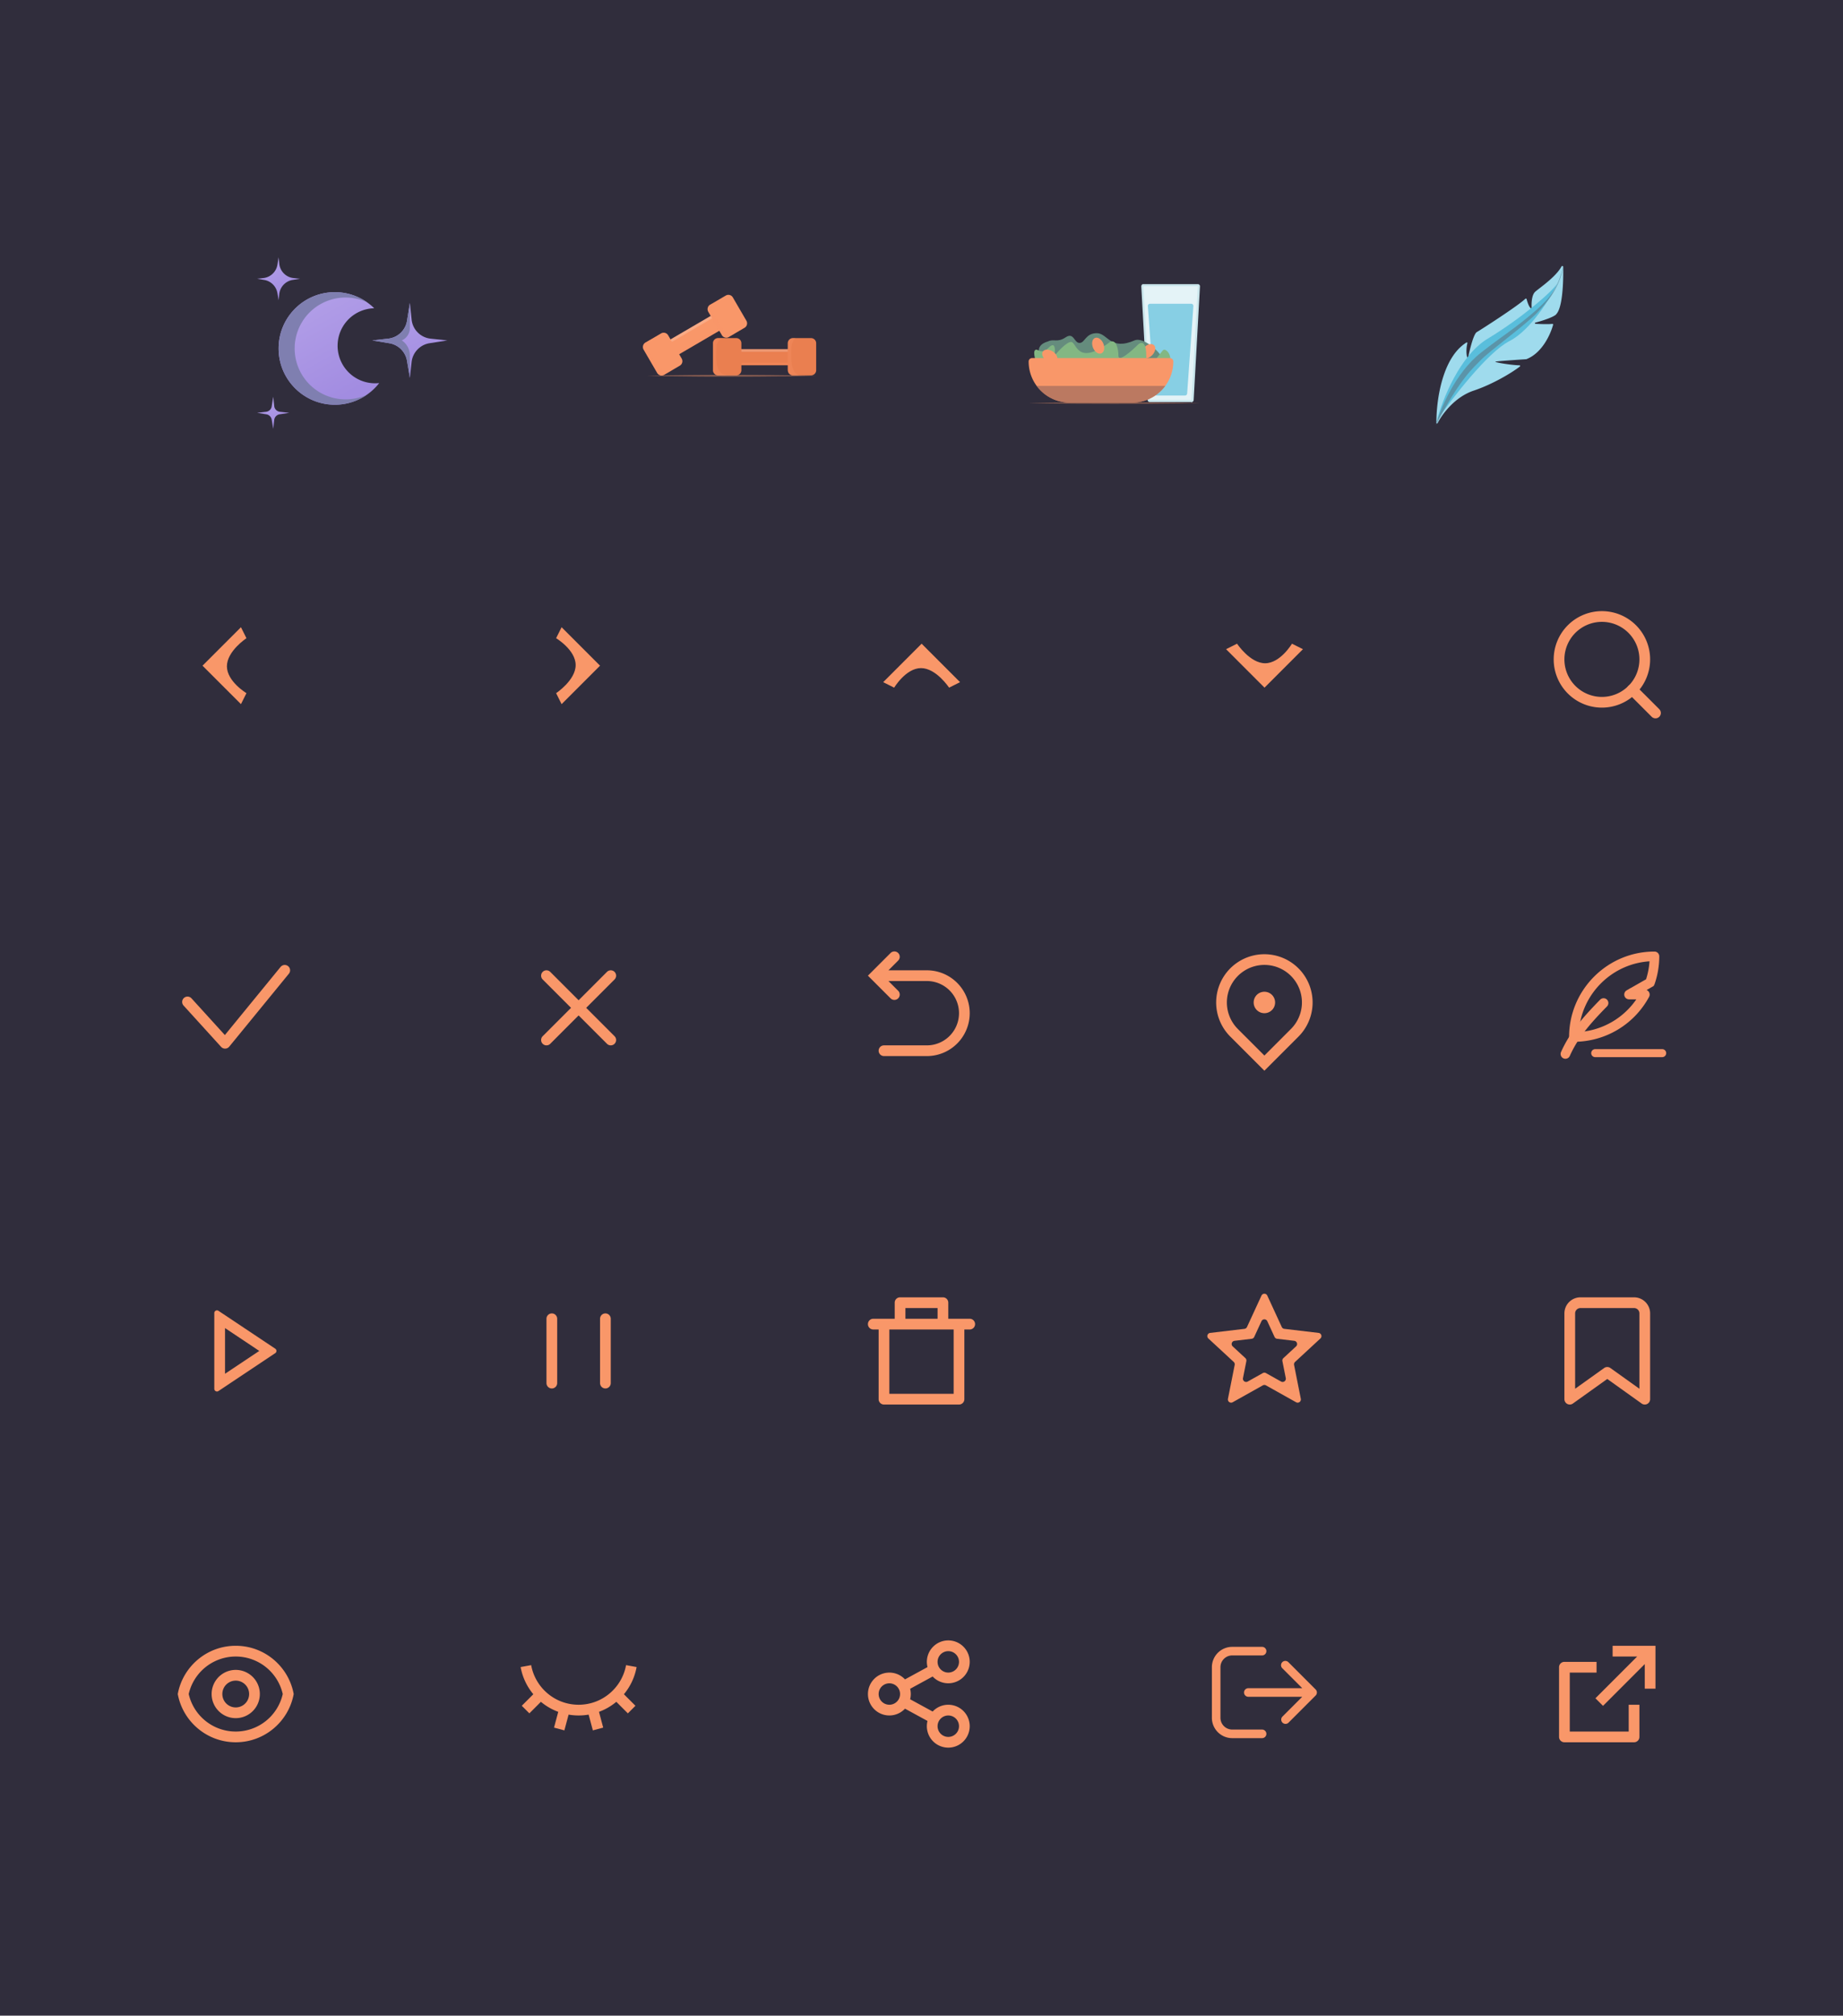 <svg xmlns="http://www.w3.org/2000/svg" width="344" height="376" fill="none"><path fill="#302D3C" d="M0 0h344v376H0z"/><path fill="url(#a)" fill-rule="evenodd" d="M69.85 57.501a7 7 0 1 0 .93 13.956A10.482 10.482 0 0 1 62.5 75.5C56.701 75.5 52 70.799 52 65s4.701-10.5 10.5-10.5c2.862 0 5.456 1.145 7.35 3.001Z" clip-rule="evenodd"/><path fill="#7F7FB0" fill-rule="evenodd" d="M68.495 56.378A9.464 9.464 0 0 0 64.5 55.5a9.5 9.5 0 0 0 0 19c1.427 0 2.78-.315 3.995-.878A10.451 10.451 0 0 1 62.5 75.5C56.701 75.5 52 70.799 52 65s4.701-10.5 10.5-10.5c2.228 0 4.295.694 5.995 1.878Z" clip-rule="evenodd"/><path fill="url(#b)" d="M72.466 63.17a4 4 0 0 0 3.509-3.351l.524-3.319.328 3.113a4 4 0 0 0 3.559 3.56l3.113.327-3.319.524a4 4 0 0 0-3.351 3.51l-.33 2.966-.53-3.182a4 4 0 0 0-3.288-3.288l-3.182-.53 2.967-.33Z"/><path fill="#7F7FB0" d="M72.466 63.17a4 4 0 0 0 3.509-3.351l.524-3.319v4.693c0 .997-.587 1.902-1.5 2.307a3.368 3.368 0 0 1 1.5 2.802V70.5l-.53-3.182a4 4 0 0 0-3.288-3.288l-3.182-.53 2.967-.33Z"/><path fill="url(#c)" d="M49.154 51.872a3 3 0 0 0 2.632-2.514L52 48l.127 1.204a3 3 0 0 0 2.67 2.67L56 52l-1.358.214a3 3 0 0 0-2.514 2.632L52 56l-.22-1.315a3 3 0 0 0-2.465-2.466L48 52l1.154-.128Z"/><path fill="url(#d)" d="M49.661 76.815a1.2 1.2 0 0 0 1.053-1.005L51 74l.184 1.748a1.2 1.2 0 0 0 1.068 1.068L54 77l-1.81.286a1.2 1.2 0 0 0-1.005 1.053L51 80l-.288-1.726a1.2 1.2 0 0 0-.986-.986L48 77l1.661-.185Z"/><path fill="#EA7F50" d="M136.323 65.135h10.999v3h-10.999v-3Z"/><path fill="#FCFAFB" d="M136.323 65.135h10.999v.48h-10.999v-.48Z" opacity=".2"/><path fill="#F99769" d="M136.323 67.652h10.999v.481h-10.999v-.48Z" opacity=".29"/><path fill="#EA7F50" d="M147.052 69.061c0 .53.431.961.959.961h3.372a.962.962 0 0 0 .958-.96v-5.033a.962.962 0 0 0-.958-.96H148a.962.962 0 0 0-.959.96v5.032h.011Z"/><path fill="#F99769" d="M148.011 70.02a.961.961 0 0 1-.958-.96v-5.033c0-.529.43-.96.958-.96h.453s-.776.55-.776 2.191c0 1.653-.172 4.32 1.541 4.762h-1.218Z" opacity=".29"/><path fill="#EA7F50" d="M138.38 69.06c0 .528-.431.96-.958.96h-3.383a.962.962 0 0 1-.959-.96v-5.033c0-.529.431-.96.959-.96h3.383c.527 0 .958.431.958.96v5.032Z"/><path fill="#F99769" d="M133.716 64.892c0-1.825 1.734-1.825 1.734-1.825h-1.411a.962.962 0 0 0-.959.961v5.032c0 .53.431.961.959.961h2.003c-2.779 0-2.326-3.293-2.326-5.129Z" opacity=".29"/><path fill="#F99769" d="m134.012 58.135 1.609 2.765-11.886 6.947-1.608-2.766 11.885-6.946Z"/><path fill="#FCFAFB" d="m134.012 58.14.258.444-11.884 6.948-.258-.444 11.884-6.947Z" opacity=".2"/><path fill="#F99769" d="m135.359 60.45.258.443-11.885 6.946-.258-.444 11.885-6.946Z" opacity=".29"/><path fill="#F99769" d="M134.738 62.506a.962.962 0 0 0 1.314.346l2.92-1.706a.967.967 0 0 0 .344-1.318l-2.531-4.351a.962.962 0 0 0-1.314-.346l-2.92 1.706a.967.967 0 0 0-.344 1.318l2.531 4.351Z"/><path fill="#F99769" d="M136.041 62.854a.965.965 0 0 1-1.314-.346l-2.531-4.352a.97.97 0 0 1 .345-1.317l.398-.227s-.398.864.431 2.29c.829 1.425 2.025 3.822 3.727 3.336l-1.056.616Z" opacity=".29"/><path fill="#F99769" d="M127.241 66.89a.97.97 0 0 1-.345 1.317l-2.919 1.706a.964.964 0 0 1-1.314-.345l-2.532-4.352a.97.97 0 0 1 .345-1.317l2.919-1.706a.965.965 0 0 1 1.314.345l2.532 4.352Z"/><path fill="#F99769" d="M121.133 65.637c-.915-1.577.582-2.462.582-2.462l-1.217.713a.967.967 0 0 0-.345 1.317l2.531 4.352a.963.963 0 0 0 1.315.345l1.734-1.015c-2.424 1.415-3.684-1.663-4.6-3.25Z" opacity=".29"/><path fill="#F99769" d="M152.342 70.105a471.387 471.387 0 0 0-3.943-.075l-3.942-.043c-2.629-.033-5.257-.033-7.886-.044-2.628 0-5.257.011-7.885.033l-3.943.043c-1.314.021-2.628.043-3.942.075 1.314.033 2.628.055 3.942.076l3.943.043c2.628.033 5.257.033 7.885.033 2.629 0 5.257-.011 7.886-.043l3.942-.022c1.314-.022 2.629-.032 3.943-.076ZM224 75.193a586.302 586.302 0 0 0-4-.063l-4-.036c-1.333-.019-2.667-.01-4-.019l-4-.009-4 .01c-1.333.009-2.667 0-4 .018l-4 .036c-1.333.018-2.667.036-4 .063 1.333.027 2.667.045 4 .063l4 .036c1.333.018 2.667.01 4 .018l4 .01 4-.01c1.333-.009 2.667 0 4-.018l4-.036c1.333-.018 2.667-.036 4-.063Z" opacity=".47"/><path fill="#E4F3F7" stroke="#CBE7ED" stroke-width=".4" d="M213.423 53.2h10.154c.115 0 .206.096.199.211l-1.177 21.2a.2.2 0 0 1-.2.189h-7.798a.2.2 0 0 1-.2-.189l-1.177-21.2a.199.199 0 0 1 .199-.21Z"/><path fill="#87CFE4" d="M214.253 57.096a.4.4 0 0 1 .399-.429h7.696a.4.4 0 0 1 .399.428l-1.165 16.312a.4.4 0 0 1-.399.371h-5.366a.4.4 0 0 1-.399-.371l-1.165-16.311Z"/><path fill="#658C7D" d="M194.596 67.833c-.346-1.212-1.869-3.323 1.039-4.154 1.038-.52 1.707.29 3.264-.748 1.558-1.038 1.558 1.04 2.596 1.04 1.039 0 1.086-1.82 3.227-1.82 2.069 0 2.485 3.377 7.158 1.3 1.558-.52 4.673 2.077 5.192 3.635.52 1.557-18.322 4.9-22.476.747Z"/><ellipse cx="214.323" cy="65.515" fill="#F99769" rx="1.558" ry="1.038" transform="rotate(133.653 214.323 65.515)"/><path fill="#83B783" d="M193.701 68.453c-.346-.865-.935-2.7-.52-3.115.52-.52 1.039 1.038 2.597-.52 1.246-1.245 1.211.52 1.038 1.558.692-.865 2.285-2.595 3.116-2.595 1.038 0 1.038 4.673 7.269 0 1.038-.52 1.557 1.037 1.557 2.595 0 1.247 2.423-.865 3.635-2.077.519-.519 1.558-.83 1.558 2.077 0 3.635 2.596-.519 3.115-1.038.519-.52 2.077 1.038 1.039 3.115-1.039 2.077-20.251 5.193-24.404 0Z"/><ellipse cx="195.949" cy="66.442" fill="#F99769" rx="1.558" ry="1.038" transform="rotate(33.397 195.949 66.442)"/><ellipse cx="204.977" cy="64.477" fill="#F99769" rx="1.558" ry="1.038" transform="rotate(67.59 204.977 64.477)"/><path fill="#F99769" d="M192 67.433a.64.64 0 0 1 .639-.64h25.722a.64.64 0 0 1 .639.64 7.668 7.668 0 0 1-7.669 7.669h-11.662A7.668 7.668 0 0 1 192 67.433Z"/><g clip-path="url(#e)"><path fill="#A26D5F" d="M192 67.433a.64.64 0 0 1 .639-.64h25.722a.64.64 0 0 1 .639.64 7.668 7.668 0 0 1-7.669 7.669h-11.662A7.668 7.668 0 0 1 192 67.433Z" opacity=".7"/></g><path fill="#9FDBED" d="M268.329 78.935c-.055.107-.224.072-.224-.048-.019-4.162 1.065-12.178 5.615-14.999.087-.054.194.03.17.13-.148.621-.282 1.677-.043 2.616.028.11.172.101.195-.01.339-1.626 1.03-4.349 1.611-4.681.74-.423 7.741-4.92 9.05-6.209.072-.07.218-.037.243.06.166.64.48 1.552.83 1.729.059.03.113-.026.109-.092-.061-.833 0-2.43.685-3.029.805-.704 3.86-2.758 4.9-4.714.06-.114.298-.074.301.055.064 2.804-.109 7.545-1.246 8.806-.011.012-.018.026-.026.04-.122.228-1.056.815-3.919 1.597-.124.034-.107.215.021.221 1.083.055 2.532.097 3.135.009.09-.013.181.073.157.16-.484 1.8-2.063 5.294-4.995 6.425a.108.108 0 0 1-.033.007c-1.769.113-5.364.36-5.723.45-.411.102 3.017.673 4.477.687.111.001.167.148.08.216-1.606 1.247-5.22 3.37-8.609 4.499-3.422 1.14-5.794 4.194-6.761 6.075Z"/><g filter="url(#f)"><path fill="#59BEDC" d="M277.679 63.18c-5.222 3.151-8.479 11.442-9.454 15.194 2.814-4.052 9.454-12.673 13.506-14.744 4-2.044 7.67-8.06 9.063-10.92-.816 1.506-6.751 6.63-13.115 10.47Z"/></g><path fill="#5B899C" d="M268 79.276c.788-2.776 3.546-9.668 8.441-13.505 4.164-3.264 6.528-4.615 10.242-7.878 2.831-2.489 4.164-4.277 5.064-8.216-.563 4.051-3.129 6.865-4.839 8.666-2.139 2.25-9.117 7.315-10.58 8.89-1.256 1.353-3.601 3.04-8.328 12.043Z" opacity=".8"/><path fill="#F99769" d="M46 119.05s-3.647 2.409-3.647 5.239c0 2.831 3.647 5.011 3.647 5.011l-1.025 2.05-7.175-7.175L44.975 117 46 119.05Zm57.8 10.25s3.647-2.409 3.647-5.24c0-2.83-3.647-5.01-3.647-5.01l1.025-2.05 7.175 7.175-7.175 7.175-1.025-2.05Zm73.35-1.025s-2.409-3.647-5.24-3.647c-2.83 0-5.01 3.647-5.01 3.647l-2.05-1.025 7.175-7.175 7.175 7.175-2.05 1.025Zm53.75-8.2s2.41 3.647 5.24 3.647 5.01-3.647 5.01-3.647l2.05 1.025-7.175 7.175-7.175-7.175 2.05-1.025Z"/><path fill="#F99769" fill-rule="evenodd" d="M299 116a7 7 0 1 0 0 14 7 7 0 0 0 0-14Zm-9 7a9 9 0 0 1 9-9 9 9 0 0 1 9 9 9 9 0 0 1-9 9 9 9 0 0 1-9-9Z" clip-rule="evenodd"/><path fill="#F99769" fill-rule="evenodd" d="M303.943 127.943a1 1 0 0 1 1.414 0l4.35 4.35a.999.999 0 1 1-1.414 1.414l-4.35-4.35a.999.999 0 0 1 0-1.414Z" clip-rule="evenodd"/><path stroke="#F99769" stroke-linecap="round" stroke-linejoin="round" stroke-width="2" d="m35 186.898 7.011 7.712L53.147 181"/><path fill="#F99769" fill-rule="evenodd" d="M114.707 181.293a.999.999 0 0 1 0 1.414l-12 12a.999.999 0 1 1-1.414-1.414l12-12a.999.999 0 0 1 1.414 0Z" clip-rule="evenodd"/><path fill="#F99769" fill-rule="evenodd" d="M101.293 181.293a.999.999 0 0 1 1.414 0l12 12a.999.999 0 1 1-1.414 1.414l-12-12a.999.999 0 0 1 0-1.414Z" clip-rule="evenodd"/><g clip-path="url(#g)"><path fill="#F99769" d="m165.828 183 1.829 1.829a1 1 0 0 1-1.414 1.414L162 182l4.243-4.243a1 1 0 0 1 1.414 1.414L165.828 181H173a8 8 0 1 1 0 16h-8a1 1 0 0 1 0-2h8a6 6 0 0 0 0-12h-7.172Z"/></g><g clip-path="url(#h)"><path fill="#F99769" d="m236 199.728-6.364-6.364a8.996 8.996 0 0 1-1.951-9.808A8.997 8.997 0 0 1 236 178a9 9 0 0 1 6.364 15.364L236 199.728Zm4.95-7.778a6.999 6.999 0 0 0-8.839-10.77 7 7 0 0 0-1.061 10.77l4.95 4.95 4.95-4.95ZM236 189a2 2 0 1 1 .001-4.001A2 2 0 0 1 236 189Z"/></g><path fill="#F99769" stroke="#F99769" d="M299.589 186.821a.397.397 0 0 0-.559.006c-3.374 3.442-5.635 6.118-7.204 9.615a.396.396 0 0 0 .723.324c1.52-3.389 3.734-6.007 7.047-9.385a.396.396 0 0 0-.007-.56Z"/><path fill="#F99769" stroke="#F99769" d="M308.812 178c-8.512 0-15.437 6.925-15.437 15.438 0 .218.177.395.396.395a15.433 15.433 0 0 0 13.598-8.125.398.398 0 0 0-.009-.39.4.4 0 0 0-.341-.193h-1.466l2.629-1.503a.386.386 0 0 0 .178-.215 15.39 15.39 0 0 0 .848-5.011.396.396 0 0 0-.396-.396Zm-1.153 5.01-3.793 2.166a.398.398 0 0 0 .197.741h2.276a14.636 14.636 0 0 1-12.167 7.119c.209-7.757 6.481-14.029 14.239-14.239a14.655 14.655 0 0 1-.752 4.213Z"/><path stroke="#F99769" stroke-linecap="round" stroke-width="1.5" d="M297.75 196.45h12.5"/><g clip-path="url(#i)"><path fill="#F99769" d="M48.394 252 42 247.737v8.526L48.394 252Zm2.982.416-10.599 7.066a.498.498 0 0 1-.706-.159.5.5 0 0 1-.071-.257v-14.132a.496.496 0 0 1 .264-.44.5.5 0 0 1 .513.024l10.599 7.066a.508.508 0 0 1 .223.416.497.497 0 0 1-.223.416Z"/></g><g clip-path="url(#j)"><path fill="#F99769" d="M102 246a1 1 0 0 1 2 0v12a1 1 0 0 1-2 0v-12Zm10 0a1 1 0 0 1 2 0v12a1 1 0 0 1-2 0v-12Z"/></g><g clip-path="url(#k)"><path fill="#F99769" d="M177 246h4a1 1 0 0 1 0 2h-1v13a.997.997 0 0 1-1 1h-14a.997.997 0 0 1-1-1v-13h-1a1 1 0 0 1 0-2h4v-3a.997.997 0 0 1 1-1h8a.997.997 0 0 1 1 1v3Zm1 2h-12v12h12v-12Zm-9-4v2h6v-2h-6Z"/></g><g clip-path="url(#l)"><path fill="#F99769" d="M236.293 258.424a.6.6 0 0 0-.586 0l-5.625 3.149a.6.6 0 0 1-.882-.641l1.256-6.323a.597.597 0 0 0-.181-.557l-4.733-4.377a.6.6 0 0 1 .337-1.036l6.401-.759a.601.601 0 0 0 .475-.345l2.7-5.854a.6.6 0 0 1 1.09 0l2.7 5.854c.088.19.267.32.474.345l6.402.759a.6.6 0 0 1 .337 1.036l-4.733 4.377a.6.6 0 0 0-.182.557l1.256 6.323a.6.6 0 0 1-.881.641l-5.625-3.149Zm-.586-2.292a.6.6 0 0 1 .586 0l2.819 1.578a.6.6 0 0 0 .881-.641l-.63-3.168a.602.602 0 0 1 .181-.557l2.372-2.194a.6.6 0 0 0-.337-1.036l-3.208-.38a.603.603 0 0 1-.474-.345l-1.352-2.932a.6.6 0 0 0-1.09 0l-1.352 2.933a.6.6 0 0 1-.475.344l-3.207.38a.6.6 0 0 0-.337 1.036l2.371 2.194a.597.597 0 0 1 .181.557l-.629 3.168a.6.6 0 0 0 .881.641l2.819-1.578Z"/></g><path fill="#F99769" fill-rule="evenodd" d="M295 244a.997.997 0 0 0-1 1v14.057l5.419-3.871a1 1 0 0 1 1.162 0l5.419 3.871V245a.997.997 0 0 0-1-1h-10Zm-2.121-1.121A2.996 2.996 0 0 1 295 242h10c.796 0 1.559.316 2.121.879.563.562.879 1.325.879 2.121v16a.999.999 0 0 1-1.581.814L300 257.229l-6.419 4.585A1 1 0 0 1 292 261v-16c0-.796.316-1.559.879-2.121Z" clip-rule="evenodd"/><g clip-path="url(#m)"><path fill="#F99769" d="M44 307c5.392 0 9.878 3.88 10.82 9-.94 5.12-5.428 9-10.82 9s-9.878-3.88-10.819-9c.94-5.12 5.427-9 10.82-9Zm0 16a9 9 0 0 0 8.777-7 9.004 9.004 0 0 0-17.554 0A9.003 9.003 0 0 0 44 323Zm0-2.5a4.5 4.5 0 1 1 0-9 4.5 4.5 0 0 1 0 9Zm0-2a2.499 2.499 0 1 0 0-5 2.499 2.499 0 1 0 0 5Z"/></g><g clip-path="url(#n)"><path fill="#F99769" d="m105.342 322.782-1.931-.518.787-2.939a10.963 10.963 0 0 1-3.237-1.872l-2.153 2.154-1.415-1.415 2.154-2.153a10.955 10.955 0 0 1-2.371-5.07l1.968-.359c.759 4.202 4.435 7.39 8.856 7.39 4.42 0 8.097-3.188 8.856-7.39l1.968.358a10.955 10.955 0 0 1-2.37 5.071l2.153 2.153-1.415 1.415-2.153-2.154a10.963 10.963 0 0 1-3.237 1.872l.787 2.94-1.931.517-.788-2.94a11.076 11.076 0 0 1-3.74 0l-.788 2.94Z"/></g><g clip-path="url(#o)"><path fill="#F99769" d="m173.12 321.023-4.199-2.29a4.005 4.005 0 0 1-4.39.988 3.999 3.999 0 1 1 4.39-6.453l4.2-2.29a4.005 4.005 0 0 1 2.418-4.704 4.004 4.004 0 0 1 4.971 1.806 4.001 4.001 0 0 1-6.43 4.653l-4.2 2.29a4.013 4.013 0 0 1 0 1.954l4.199 2.29a4 4 0 1 1-.959 1.755v.001ZM166 318a1.999 1.999 0 1 0 0-3.998 1.999 1.999 0 0 0 0 3.998Zm11-6a1.999 1.999 0 1 0 0-3.998 1.999 1.999 0 0 0 0 3.998Zm0 12a1.999 1.999 0 1 0 0-3.998 1.999 1.999 0 0 0 0 3.998Z"/></g><path stroke="#F99769" stroke-linecap="round" stroke-width="1.6" d="M235.571 308H230a3 3 0 0 0-3 3v9.429a3 3 0 0 0 3 3h5.571"/><path fill="#F99769" d="M233 314.914a.8.8 0 1 0 0 1.6v-1.6Zm12.566 1.366a.802.802 0 0 0 0-1.132l-5.091-5.091a.8.8 0 0 0-1.132 1.131l4.526 4.526-4.526 4.525a.802.802 0 0 0 1.132 1.132l5.091-5.091ZM233 315.714v.8h12v-1.6h-12v.8Z"/><g clip-path="url(#p)"><path fill="#F99769" d="M298 310v2h-5v11h11v-5h2v6a.997.997 0 0 1-1 1h-13a.997.997 0 0 1-1-1v-13a.997.997 0 0 1 1-1h6Zm11-3v8h-2v-4.587l-7.793 7.794-1.414-1.414 7.792-7.793H301v-2h8Z"/></g><defs><clipPath id="e"><path fill="#fff" d="M219 71.986h-27v3.115h27z"/></clipPath><clipPath id="g"><path fill="#fff" d="M160 176h24v24h-24z"/></clipPath><clipPath id="h"><path fill="#fff" d="M224 176h24v24h-24z"/></clipPath><clipPath id="i"><path fill="#fff" d="M32 240h24v24H32z"/></clipPath><clipPath id="j"><path fill="#fff" d="M96 240h24v24H96z"/></clipPath><clipPath id="k"><path fill="#fff" d="M160 240h24v24h-24z"/></clipPath><clipPath id="l"><path fill="#fff" d="M224 240h24v24h-24z"/></clipPath><clipPath id="m"><path fill="#fff" d="M32 304h24v24H32z"/></clipPath><clipPath id="n"><path fill="#fff" d="M96 304h24v24H96z"/></clipPath><clipPath id="o"><path fill="#fff" d="M160 304h24v24h-24z"/></clipPath><clipPath id="p"><path fill="#fff" d="M288 304h24v24h-24z"/></clipPath><linearGradient id="a" x1="52" x2="63.181" y1="54.5" y2="74.499" gradientUnits="userSpaceOnUse"><stop stop-color="#B5A2E9"/><stop offset="1" stop-color="#A28CE1"/></linearGradient><linearGradient id="b" x1="69.499" x2="76.499" y1="56.5" y2="70.5" gradientUnits="userSpaceOnUse"><stop stop-color="#B5A2E9"/><stop offset="1" stop-color="#A28CE1"/></linearGradient><linearGradient id="c" x1="48" x2="52" y1="48" y2="56" gradientUnits="userSpaceOnUse"><stop stop-color="#B5A2E9"/><stop offset="1" stop-color="#A28CE1"/></linearGradient><linearGradient id="d" x1="48" x2="51" y1="74" y2="80" gradientUnits="userSpaceOnUse"><stop stop-color="#B5A2E9"/><stop offset="1" stop-color="#A28CE1"/></linearGradient><filter id="f" width="26.223" height="29.374" x="266.424" y="50.8" color-interpolation-filters="sRGB" filterUnits="userSpaceOnUse"><feFlood flood-opacity="0" result="BackgroundImageFix"/><feBlend in="SourceGraphic" in2="BackgroundImageFix" result="shape"/><feGaussianBlur result="effect1_foregroundBlur_1135_1757" stdDeviation=".9"/></filter></defs></svg>
